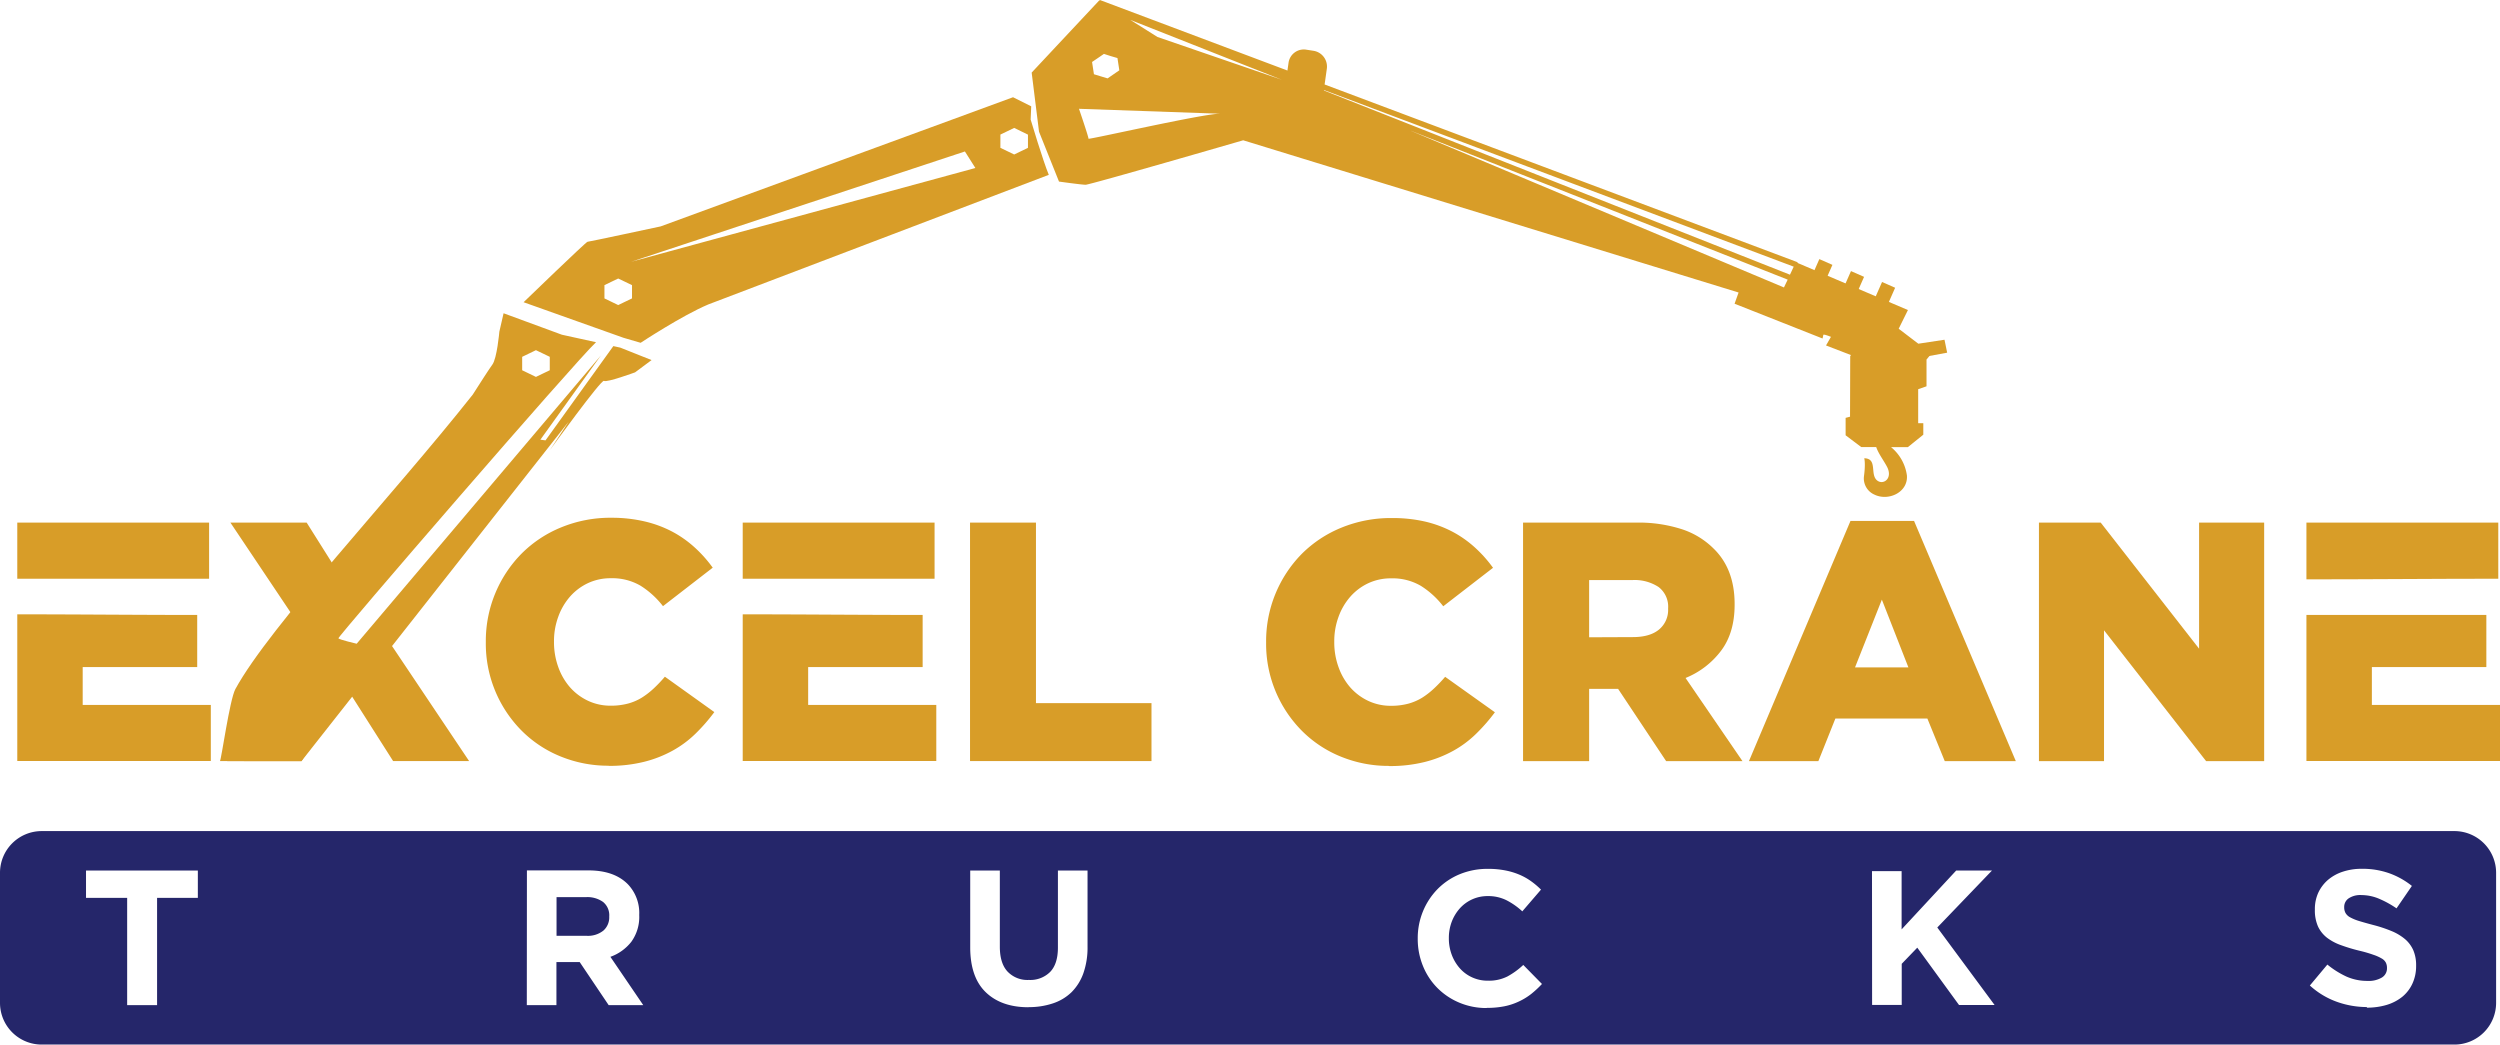 <svg xmlns="http://www.w3.org/2000/svg" xmlns:xlink="http://www.w3.org/1999/xlink" id="Layer_1" data-name="Layer 1" viewBox="0 0 668.46 279.3"><defs><style>.cls-1{fill:none;}.cls-2{clip-path:url(#clip-path);}.cls-3,.cls-4{fill:#d89d28;}.cls-3,.cls-5{fill-rule:evenodd;}.cls-5{fill:#25266a;}</style><clipPath id="clip-path"><rect class="cls-1" width="668.46" height="279.3"></rect></clipPath></defs><g class="cls-2"><path class="cls-3" d="M259.37,139.74H277V188h30.89v15.49H259.37ZM246.7,164.43v13.94H216.09v10.11h34.26v15H198.59V164.26c16.11,0,31.9.17,48.11.17m-48.11-24.69h51.3v15h-51.3Zm-35.8,65a33.6,33.6,0,0,1-12.85-2.46,31.24,31.24,0,0,1-10.43-6.88,33,33,0,0,1-9.61-23.64v-.18a33.25,33.25,0,0,1,9.56-23.55A32,32,0,0,1,150.08,141a34.57,34.57,0,0,1,13.44-2.56,38.44,38.44,0,0,1,8.93,1,30.86,30.86,0,0,1,7.33,2.73,29.41,29.41,0,0,1,6,4.24,34.35,34.35,0,0,1,4.79,5.38l-13.3,10.29a23.12,23.12,0,0,0-6-5.47,15,15,0,0,0-7.93-2,14.2,14.2,0,0,0-6.15,1.32,14.74,14.74,0,0,0-4.78,3.6,16.76,16.76,0,0,0-3.14,5.38,18.81,18.81,0,0,0-1.14,6.56v.18a19.52,19.52,0,0,0,1.14,6.7,16.74,16.74,0,0,0,3.14,5.42,14.86,14.86,0,0,0,4.78,3.59,14.06,14.06,0,0,0,6.15,1.33,17.63,17.63,0,0,0,4.51-.55,13.78,13.78,0,0,0,3.74-1.59,20.59,20.59,0,0,0,3.19-2.46,37.6,37.6,0,0,0,3-3.15L191,190.4a48,48,0,0,1-5,5.74,28.34,28.34,0,0,1-6.11,4.55,31.7,31.7,0,0,1-7.65,3,38.15,38.15,0,0,1-9.52,1.09M82.61,171.08l-21-31.34H82l11.3,17.95,11.39-17.95L85.32,175.87l18.25-5,21.86,32.62H105.11L92.9,184.29,80.61,203.52H60.74Zm-29.88-6.65v13.94H22.11v10.11H56.37v15H4.62V164.26c16.1,0,31.89.17,48.11.17M4.62,139.74H55.91v15H4.62Z"></path><path class="cls-4" d="M371.43,204.79a33.6,33.6,0,0,1-12.85-2.46,31.24,31.24,0,0,1-10.43-6.88,33,33,0,0,1-9.61-23.64v-.18a33.3,33.3,0,0,1,9.56-23.56,32.13,32.13,0,0,1,10.62-7,34.75,34.75,0,0,1,13.44-2.55,38.47,38.47,0,0,1,8.93.95,30.86,30.86,0,0,1,7.33,2.73,29.41,29.41,0,0,1,6,4.24,34.86,34.86,0,0,1,4.79,5.38l-13.31,10.29a22.93,22.93,0,0,0-6-5.47,15,15,0,0,0-7.93-2,14.2,14.2,0,0,0-6.15,1.32,14.74,14.74,0,0,0-4.78,3.6,16.82,16.82,0,0,0-3.14,5.37,18.91,18.91,0,0,0-1.14,6.57v.18a19.42,19.42,0,0,0,1.14,6.69,16.69,16.69,0,0,0,3.14,5.43,14.86,14.86,0,0,0,4.78,3.59,14.06,14.06,0,0,0,6.15,1.33,17.63,17.63,0,0,0,4.51-.55,14.24,14.24,0,0,0,3.74-1.59,20.66,20.66,0,0,0,3.19-2.47,37.43,37.43,0,0,0,3-3.14l13.3,9.48a47.88,47.88,0,0,1-5,5.73,28.3,28.3,0,0,1-6.11,4.56,31.86,31.86,0,0,1-7.65,3,38.15,38.15,0,0,1-9.52,1.09"></path><path class="cls-4" d="M407.24,139.74h30.15a37.56,37.56,0,0,1,12.49,1.82,21.41,21.41,0,0,1,8.29,5.1q5.64,5.47,5.64,14.85v.19c0,4.91-1.18,9-3.55,12.2a22.4,22.4,0,0,1-9.57,7.38l15.22,22.24H445.5L432.66,184.2h-7.75v19.32H407.24Zm29.33,30.61q4.56,0,7-2a6.79,6.79,0,0,0,2.46-5.51v-.18a6.61,6.61,0,0,0-2.55-5.7,11.7,11.7,0,0,0-7-1.86H424.91v15.3Z"></path><path class="cls-4" d="M494.79,139.29h17L539,203.52H520l-4.65-11.39h-24.6l-4.55,11.39H467.64Zm15.49,39.17-7.1-18.13L496,178.46Z"></path><polygon class="cls-4" points="545.18 139.74 561.7 139.74 588 173.45 588 139.74 605.4 139.74 605.4 203.52 589.88 203.52 562.58 168.53 562.58 203.52 545.18 203.52 545.18 139.74"></polygon><path class="cls-4" d="M664.81,164.43v13.94H634.2v10.11h34.26v15H616.7V164.43ZM616.7,139.74H668v15c-17.27,0-34.15.17-51.3.17Z"></path><path class="cls-5" d="M632.89,269.27a23.89,23.89,0,0,1-8.07-1.41,21.41,21.41,0,0,1-7.2-4.35l4.68-5.6a23.7,23.7,0,0,0,5.06,3.19,13.69,13.69,0,0,0,5.68,1.18,6.89,6.89,0,0,0,3.83-.9,2.84,2.84,0,0,0,1.37-2.5v-.1a3.09,3.09,0,0,0-.29-1.36,2.76,2.76,0,0,0-1.08-1.11,11.5,11.5,0,0,0-2.22-1,34.32,34.32,0,0,0-3.68-1.08,45.17,45.17,0,0,1-5-1.5,13.6,13.6,0,0,1-3.77-2,8.3,8.3,0,0,1-2.4-3,10.6,10.6,0,0,1-.84-4.48v-.1a10.47,10.47,0,0,1,.91-4.45,10.31,10.31,0,0,1,2.58-3.42,11.79,11.79,0,0,1,4-2.21,16,16,0,0,1,5.08-.77,21.5,21.5,0,0,1,7.28,1.18,21,21,0,0,1,6.09,3.4l-4.11,6a26.32,26.32,0,0,0-4.73-2.6,12.22,12.22,0,0,0-4.63-.95,5.6,5.6,0,0,0-3.47.9,2.75,2.75,0,0,0-1.16,2.24v.1a3.16,3.16,0,0,0,.34,1.52,3.05,3.05,0,0,0,1.2,1.16,12.2,12.2,0,0,0,2.4,1q1.53.47,3.84,1.08a36.21,36.21,0,0,1,4.88,1.62,13.71,13.71,0,0,1,3.61,2.16,8.4,8.4,0,0,1,2.22,3,10.15,10.15,0,0,1,.74,4.06v.1a11.09,11.09,0,0,1-1,4.76,9.92,9.92,0,0,1-2.7,3.5,12.39,12.39,0,0,1-4.15,2.16,18.23,18.23,0,0,1-5.34.74m-132.3-36.51h7.92V248.5l14.6-15.74h9.57L518,248l15.32,20.72h-9.51l-11.16-15.33-4.16,4.32v11h-7.92Zm-103,36.61a18.6,18.6,0,0,1-7.35-1.44,18.08,18.08,0,0,1-5.86-3.93,17.82,17.82,0,0,1-3.86-5.89,19.06,19.06,0,0,1-1.39-7.25v-.1a18.84,18.84,0,0,1,1.39-7.22,18.59,18.59,0,0,1,3.86-5.92,17.92,17.92,0,0,1,5.91-4,19.37,19.37,0,0,1,7.61-1.46,23.35,23.35,0,0,1,4.6.41,18.85,18.85,0,0,1,3.78,1.13,16.23,16.23,0,0,1,3.14,1.75,20.71,20.71,0,0,1,2.67,2.26l-5,5.81a18.78,18.78,0,0,0-4.29-3,10.93,10.93,0,0,0-4.91-1.08,9.94,9.94,0,0,0-7.51,3.29,11.52,11.52,0,0,0-2.16,3.57,12.29,12.29,0,0,0-.77,4.35v.1a12.44,12.44,0,0,0,.77,4.37,11.58,11.58,0,0,0,2.14,3.6,9.79,9.79,0,0,0,3.29,2.44,9.89,9.89,0,0,0,4.24.9,11,11,0,0,0,5.22-1.13,20.35,20.35,0,0,0,4.24-3.08l5,5.09a27.45,27.45,0,0,1-2.88,2.67,16.76,16.76,0,0,1-3.27,2,16.53,16.53,0,0,1-3.88,1.29,23.46,23.46,0,0,1-4.73.43M275,269.32q-7.25,0-11.41-4t-4.17-12V232.76h7.92v20.37c0,2.94.68,5.16,2.06,6.65a7.33,7.33,0,0,0,5.7,2.24,7.5,7.5,0,0,0,5.71-2.16q2.06-2.16,2.06-6.48V232.76h7.92v20.31a20.77,20.77,0,0,1-1.11,7.15,13.62,13.62,0,0,1-3.16,5.07,13,13,0,0,1-5,3,20,20,0,0,1-6.53,1m-134.1-36.56h16.46q6.84,0,10.49,3.66a11.11,11.11,0,0,1,3.08,8.22v.1a11.33,11.33,0,0,1-2.13,7.13,12.41,12.41,0,0,1-5.58,4L172,268.76h-9.25L155,257.24h-6.22v11.52h-7.92Zm15.94,17.49a6.59,6.59,0,0,0,4.5-1.39,4.69,4.69,0,0,0,1.57-3.7v-.11a4.57,4.57,0,0,0-1.65-3.85,7.22,7.22,0,0,0-4.57-1.29h-7.87v10.34ZM34,240.07h-11v-7.31H52.9v7.31H42v28.69H34ZM11.11,222.22h645.2a11.15,11.15,0,0,1,11.11,11.12v34.84a11.15,11.15,0,0,1-11.11,11.12H11.11A11.15,11.15,0,0,1,0,268.18V233.34a11.15,11.15,0,0,1,11.11-11.12"></path><path class="cls-3" d="M258,40.5,168.74,70,260.8,44.92ZM58.81,203.5c.35-.21,2.59-16.43,4.13-19.26,9.21-16.88,41.78-51.32,63.46-78.72,2.14-3.36,4.56-7.11,5.23-8,1.26-1.64,1.89-8.84,1.89-8.84l1.13-4.92,15.6,5.74,9.12,2c-5.53,5.13-69.18,78.81-68.89,79.18s4.89,1.44,4.89,1.44l65.3-77.08-16.18,22.52,1.37.19L164,92.54l1.86.41,8.36,3.33-4.41,3.28s-7.64,2.8-8.32,2.28S147,120.4,147,120.4l5.09-7.7L80.6,203.52ZM271.18,34.2l-1.84.89-1.85.89v3.55l1.85.89,1.84.89,1.84-.89,1.84-.89V36L273,35.09ZM143.3,93.63l-1.84.89-1.84.89V99l1.84.89,1.84.89,1.84-.89L147,99V95.41l-1.84-.89Zm22-19.16-1.84.88-1.84.89v3.55l1.84.89,1.84.89,1.84-.89,1.85-.89V76.24l-1.85-.89ZM140,80.81s16.71-16.16,17.09-16.16,19.55-4.11,19.55-4.11C226.52,42.29,270.87,26,270.87,26l4.86,2.43-.15,3.54s3.35,11.19,4.85,14.78l-88.7,33.76h0l-.29.11-2.05.78c-7.11,3-18.09,10.26-18.09,10.26l-4.58-1.34h0Z"></path><path class="cls-3" d="M516.26,94.75l-5-1.78-14.77,0-1.77,2.23-.05,16.22-1.18.31v4.66l4.18,3.15h4c.61,1.79,1.93,3.45,2.88,5.25,1.65,3.15-1,5-2.64,3.67-2-1.62.21-5.85-3.44-5.93,0,0,.41,1.32-.09,4.94a4.73,4.73,0,0,0,2.83,4.79c3.73,1.81,9-.62,8.67-5.11a11.89,11.89,0,0,0-4.25-7.6h4.51l4.12-3.32v-3.07h-1.37l0-9.09,2.23-.78V96.13Z"></path><path class="cls-3" d="M326.54,30.42a2.75,2.75,0,0,0-.5,0c-4.47,0-35.09,7-35,6.67s-2.54-8-2.54-8Zm50.07,4.29L477,76.86l1-2.09ZM354,24.07l0,.13L478.61,73.45l1-2.15ZM302.22,5.32l7.27,4.57,33.25,11.44Zm-7.05,9.09-1.57,1.08L292,16.57l.25,1.64.25,1.64,1.83.56,1.82.55,1.57-1.08,1.57-1.08-.25-1.64-.25-1.64L297,15Zm-19.32,5L293.92.11l.1.06.07-.17,50.15,18.86.3-2.1a4.12,4.12,0,0,1,4.73-3.48l1.93.3a4.27,4.27,0,0,1,3.58,4.76l-.6,4.25L480.34,70l.18.07.13.15.12.14,29.38,12.54-2.47,5,5.25,4,7-1.06.71,3.46-18.5,3.42-13.89-5.35,1.32-2.3s-2-.84-2.05-.51-.2.95-.2.95l-23.52-9.3,1.07-3L332.41,37.51s-41,11.9-42.13,11.89-7.12-.85-7.12-.85l-5.34-13.33Z"></path><rect class="cls-4" x="481.6" y="72.46" width="9.44" height="3.82" transform="translate(222.23 489.46) rotate(-66.23)"></rect><rect class="cls-4" x="490.08" y="75.69" width="9.44" height="3.82" transform="translate(224.39 499.17) rotate(-66.24)"></rect><rect class="cls-4" x="498.38" y="78.6" width="9.44" height="3.82" transform="translate(226.69 508.51) rotate(-66.24)"></rect></g></svg>